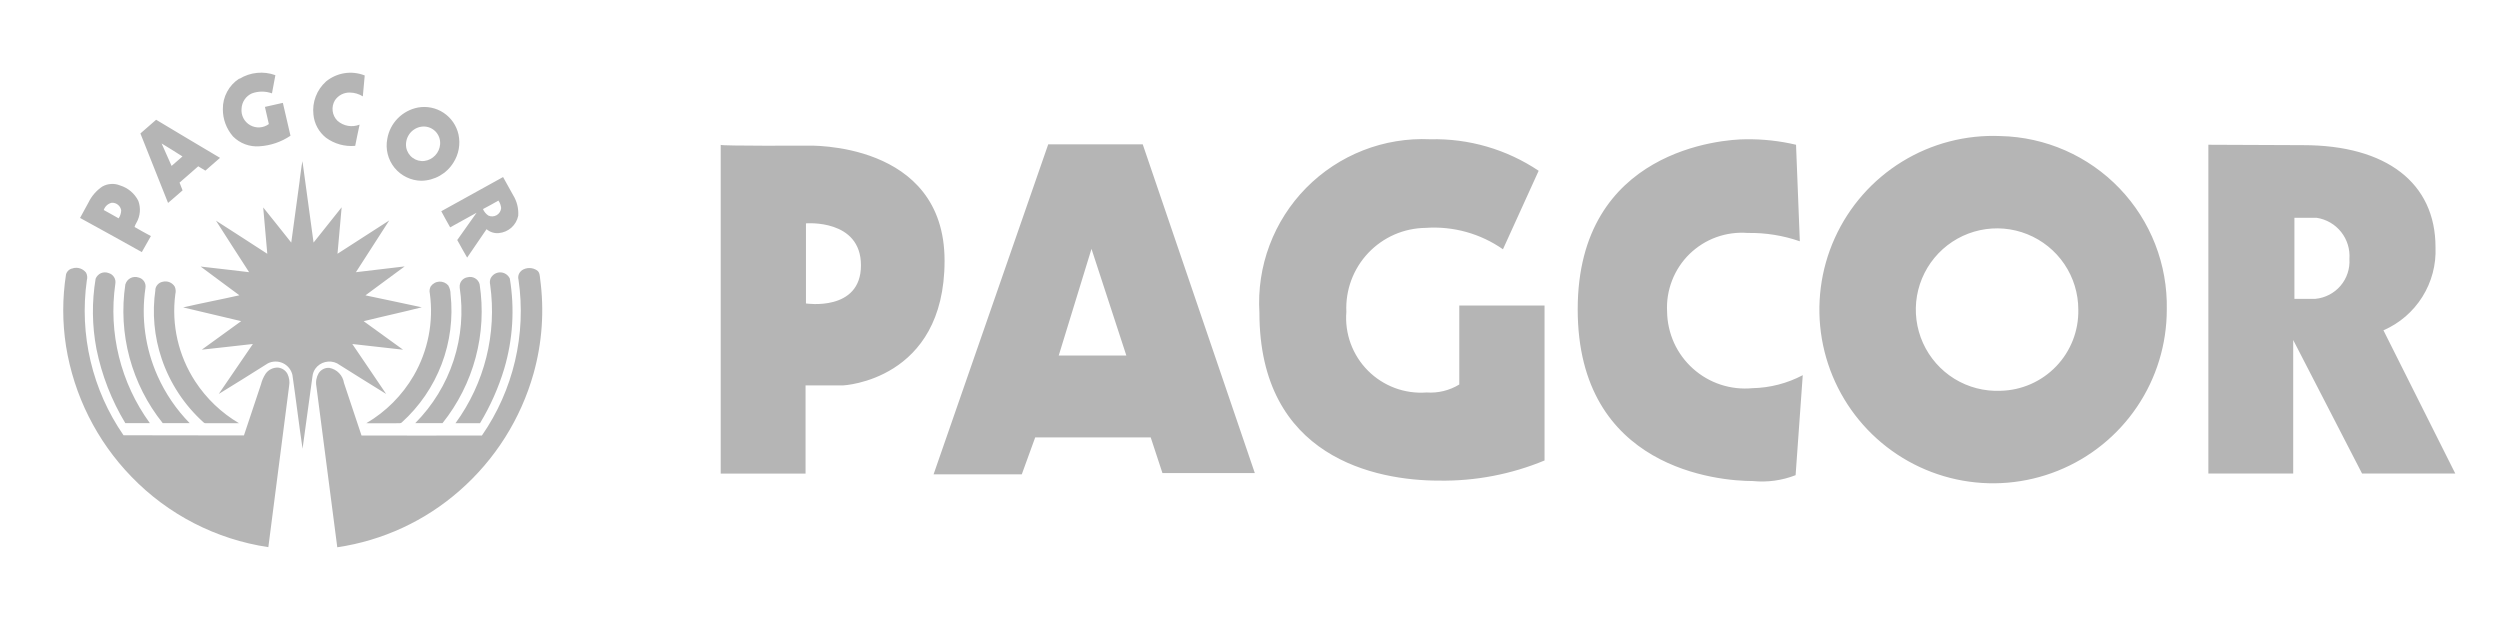 <svg xmlns="http://www.w3.org/2000/svg" width="99" height="25" fill="none" viewBox="0 0 99 25">
    <path fill="#B5B5B5" d="M9.485 3.12c.21-.13.447-.21.693-.234.246-.025.495.006.727.091l-.135.72c-.256-.092-.536-.092-.792 0-.118.052-.219.136-.291.242-.073.106-.115.23-.121.358-.014.131.011.263.071.38.06.118.154.215.268.28.115.065.246.096.378.088.131-.008.257-.054.363-.132-.053-.227-.104-.453-.155-.68l.71-.16.302 1.302c-.365.246-.79.391-1.23.418-.192.015-.385-.012-.566-.08-.18-.067-.344-.173-.48-.31-.261-.3-.405-.684-.402-1.08-.004-.242.054-.48.17-.693.114-.213.281-.392.485-.522l.005.012zm3.423.108c.211-.173.465-.287.735-.33.27-.042.546-.01.8.09l-.075.828c-.154-.096-.332-.149-.514-.151-.116-.003-.231.024-.335.077-.103.054-.191.133-.256.23-.076.126-.108.275-.09.422.018.147.085.284.19.388.117.104.262.174.417.201.155.027.314.01.46-.048-.059.278-.12.557-.174.84-.413.038-.824-.077-1.158-.322-.14-.112-.257-.25-.342-.408-.085-.157-.138-.33-.154-.51-.027-.24.003-.485.09-.712.086-.227.225-.43.406-.593v-.002zm3.642 1.03c.354-.064.72.011 1.019.21.3.2.51.507.588.859.082.382.01.781-.2 1.11-.134.218-.321.397-.543.523-.222.125-.472.194-.727.198-.204-.003-.405-.05-.589-.14-.184-.088-.346-.216-.475-.375-.128-.158-.22-.343-.27-.541-.05-.198-.055-.405-.016-.605.052-.305.196-.588.413-.809.217-.221.496-.371.8-.43zm.08.769c-.175.042-.33.148-.43.298-.101.15-.142.333-.114.512.028.164.119.312.253.412.134.1.3.145.467.125.164-.022.315-.1.428-.22.114-.12.182-.275.195-.44.007-.096-.007-.192-.04-.282-.034-.09-.087-.171-.156-.239-.078-.075-.174-.13-.279-.16-.105-.029-.215-.031-.321-.006h-.002zm-11.07.258c.207-.183.416-.36.623-.543.84.508 1.687 1.006 2.53 1.509-.192.169-.386.337-.58.506l-.283-.172c-.247.215-.49.434-.74.646.038.103.08.205.12.308-.193.165-.38.336-.575.497L5.56 5.285h.002zm.84.396c.13.296.26.594.395.889l.431-.375c-.274-.172-.548-.349-.826-.514zm11.074 2.684c.818-.449 1.631-.904 2.448-1.354.136.24.266.48.4.72.15.244.22.529.2.814-.037.181-.132.346-.27.47-.138.122-.312.198-.496.215-.088.009-.176 0-.26-.027-.084-.026-.162-.07-.228-.127-.256.375-.514.748-.769 1.125-.137-.228-.26-.464-.392-.696l.765-1.08-1.045.578c-.12-.213-.24-.426-.353-.64v.002zm1.652-.086c.044.103.117.192.21.256.052.025.11.037.168.034.057-.003.114-.02.164-.048.05-.03.093-.07.124-.12.03-.048.05-.104.054-.162-.01-.106-.047-.209-.109-.296-.201.12-.406.226-.611.336zm-15.07-.894c.106-.06.224-.094.346-.1.12-.008.242.012.355.059.154.047.298.126.422.23.124.105.225.234.298.378.052.141.073.292.06.442-.013.15-.058.295-.133.425-.033.052-.058.11-.076.169.212.127.43.24.648.36-.12.211-.24.421-.36.635C4.8 9.53 3.988 9.075 3.17 8.63c.11-.206.225-.411.337-.617.124-.255.314-.472.55-.63l-.001.002zm.053.932c.198.106.392.22.589.329.063-.094.098-.203.102-.316-.014-.087-.06-.166-.13-.222-.068-.055-.155-.083-.243-.079-.074.016-.142.051-.198.102-.055.05-.097.114-.12.186zM2.895 10.62c.093-.023.19-.02.281.011.09.031.17.088.23.163.025.045.04.096.046.148.006.052.002.104-.013.154-.304 2.156.214 4.348 1.452 6.14 1.59.004 3.18.007 4.769.007.223-.675.451-1.348.674-2.021.037-.149.098-.29.181-.418.056-.082.132-.148.221-.19.09-.044.188-.063.287-.056.076.01.147.037.21.08.063.043.114.1.15.167.072.15.096.318.066.48-.275 2.128-.55 4.255-.823 6.382-2.065-.307-3.972-1.288-5.422-2.79-1.374-1.416-2.278-3.221-2.59-5.17-.147-.941-.147-1.9 0-2.842.018-.064.055-.121.105-.164.05-.043.113-.07.179-.076l-.003-.005zm17.763.089c.09-.062.196-.095.305-.095.109 0 .215.033.305.095.105.073.107.21.12.324.171 1.258.083 2.537-.26 3.76-.506 1.796-1.523 3.407-2.928 4.636-1.364 1.2-3.047 1.978-4.844 2.243l-.828-6.38c-.033-.175 0-.357.09-.512.044-.07.107-.127.182-.165.074-.037.157-.054.24-.048.147.027.283.1.387.207.105.107.173.245.195.393.23.693.464 1.386.694 2.08 1.588.005 3.177 0 4.767 0 1.247-1.8 1.765-4.004 1.45-6.17-.018-.065-.016-.134.005-.198.022-.064.062-.12.115-.162l.005-.008zm-16.871.327c.02-.049.048-.093.085-.13.037-.039.08-.069.128-.09.049-.02.1-.03.153-.031.053 0 .105.01.154.03.088.025.162.082.21.16.049.078.066.171.05.262-.28 1.947.21 3.928 1.368 5.52h-.972c-.547-.906-.933-1.899-1.143-2.936-.176-.92-.187-1.864-.033-2.788v.003zm15.652-.032c.037-.068.093-.124.16-.163.067-.038.144-.057.221-.055.078.003.154.027.218.07.065.043.116.103.15.173.198 1.191.123 2.412-.22 3.57-.229.757-.55 1.483-.96 2.16h-.971c1.153-1.58 1.645-3.547 1.373-5.484-.022-.09-.013-.185.025-.27l.004-.001zm-14.473.255c.015-.052.04-.1.074-.143.034-.042.077-.077.124-.102.048-.026.101-.041.155-.046.054-.005.109.002.16.019.092.02.173.074.226.153.052.079.071.174.054.267-.174 1.182-.007 2.389.48 3.48.31.694.741 1.328 1.273 1.87H6.445c-.613-.764-1.06-1.648-1.316-2.595-.255-.947-.31-1.936-.165-2.905l.002.002zm13.238.118c-.009-.093.018-.186.075-.26.058-.074.142-.123.234-.137.1-.027.207-.014.297.038.09.051.156.136.183.237.148.968.095 1.957-.158 2.904-.253.946-.699 1.83-1.31 2.596h-1.08c.692-.697 1.212-1.546 1.517-2.48.306-.935.387-1.928.24-2.9l.002.002zm-12.054.089c.01-.075.043-.146.095-.2.052-.056.12-.093.195-.107.09-.024.185-.018.272.016.086.035.159.096.208.176.04.093.049.197.023.295-.16 1.212.121 2.44.79 3.463.443.676 1.034 1.24 1.73 1.65H8.159c-.02.002-.039 0-.057-.007-.018-.006-.034-.017-.047-.031-.755-.681-1.323-1.545-1.65-2.508-.3-.882-.385-1.822-.25-2.743l-.005-.004zm10.91-.129c.039-.054.089-.098.147-.13.058-.033.123-.051.19-.055.066-.003.132.009.193.034.062.026.116.066.16.116.062.105.093.225.092.347.104.94-.017 1.889-.353 2.772-.336.882-.876 1.673-1.577 2.306-.035.04-.091.03-.138.033-.424 0-.847.006-1.27 0 .778-.455 1.425-1.104 1.878-1.884.569-.983.793-2.127.64-3.252-.025-.098-.011-.201.038-.289v.002z"/>
    <path fill="#B5B5B5" d="M11.867 7.137c.038-.252.06-.506.11-.755.15 1.08.29 2.15.44 3.224.371-.465.739-.932 1.112-1.397-.052.615-.112 1.228-.164 1.84.683-.438 1.364-.882 2.049-1.32-.442.683-.882 1.366-1.32 2.05l1.931-.229c-.516.384-1.038.76-1.553 1.146.742.16 1.487.309 2.229.473-.764.195-1.534.36-2.3.55.52.375 1.04.75 1.56 1.129-.67-.072-1.34-.151-2.01-.226.443.663.9 1.314 1.34 1.978-.65-.399-1.294-.804-1.94-1.21-.146-.074-.314-.093-.473-.053-.16.039-.3.134-.394.267-.06.089-.098.19-.11.298l-.393 2.866c-.144-.973-.26-1.95-.402-2.925-.024-.1-.07-.194-.135-.274-.065-.08-.147-.144-.24-.188-.093-.043-.195-.066-.298-.064-.103 0-.205.025-.297.071-.648.406-1.293.816-1.947 1.213.448-.661.902-1.32 1.352-1.979-.675.073-1.348.155-2.023.225.522-.375 1.042-.752 1.56-1.13-.766-.182-1.532-.364-2.298-.544.74-.172 1.487-.311 2.227-.48-.51-.382-1.027-.754-1.535-1.138.64.069 1.28.15 1.92.223-.437-.68-.88-1.356-1.312-2.04.681.431 1.353.877 2.032 1.312-.051-.612-.111-1.224-.162-1.836.376.46.738.93 1.111 1.392l.336-2.469h-.003zM31.983 5.768s-3.443.017-3.443-.032v13.019h3.36v-3.492h1.48s4.025-.183 4.025-4.938c0-4.756-5.422-4.557-5.422-4.557zm-.067 6.252V8.845s2.178-.183 2.178 1.662c0 1.846-2.178 1.51-2.178 1.51v.003zM45.252 5.715H41.51l-4.54 13.068h3.493l.531-1.462h4.574l.465 1.413h3.658L45.252 5.715zm-3.326 8.363l1.297-4.223 1.38 4.223h-2.677zM59.517 9.872l1.414-3.109c-1.267-.849-2.765-1.285-4.29-1.248-.908-.042-1.816.107-2.663.439-.846.332-1.614.838-2.253 1.486-.638.647-1.133 1.422-1.452 2.274-.32.851-.455 1.76-.4 2.669 0 5.736 4.607 6.65 7.117 6.65 1.431.022 2.852-.25 4.174-.798v-6.136h-3.376v3.127c-.389.238-.842.348-1.297.316-.427.032-.855-.029-1.256-.178-.4-.15-.764-.384-1.066-.688-.302-.303-.534-.668-.682-1.07-.147-.402-.206-.83-.171-1.257-.02-.427.047-.853.195-1.253.149-.4.376-.766.67-1.077.293-.31.646-.558 1.037-.73.39-.17.813-.26 1.24-.265 1.087-.076 2.166.224 3.06.848zM71.273 9.555l-.15-3.823c-.654-.154-1.324-.227-1.995-.217-.882 0-6.651.4-6.651 6.734 0 6.335 5.603 6.8 6.933 6.8.576.058 1.157-.022 1.696-.232l.283-3.96c-.616.325-1.3.501-1.996.515-.424.04-.852-.008-1.256-.141-.405-.133-.777-.349-1.094-.633-.317-.284-.573-.631-.75-1.019-.175-.388-.27-.808-.276-1.234-.024-.422.044-.845.197-1.239.153-.394.388-.751.69-1.047.303-.295.666-.523 1.063-.667.398-.143.822-.2 1.244-.167.701-.012 1.4.1 2.062.33zM79.22 5.388c-1.372-.059-2.73.294-3.899 1.014-1.17.72-2.096 1.772-2.662 3.023-.566 1.251-.744 2.643-.513 3.996.232 1.353.864 2.606 1.813 3.597.95.992 2.175 1.676 3.517 1.966 1.342.29 2.74.17 4.014-.342 1.275-.511 2.366-1.392 3.135-2.53.769-1.137 1.18-2.479 1.18-3.852.037-1.784-.635-3.51-1.87-4.799-1.235-1.288-2.93-2.034-4.715-2.073zm0 10.087c-.642.027-1.276-.138-1.823-.474-.547-.337-.98-.83-1.245-1.415-.264-.585-.348-1.236-.24-1.869.109-.633.404-1.218.848-1.682.444-.464 1.017-.784 1.645-.92.628-.135 1.281-.08 1.877.16.596.24 1.107.652 1.467 1.184.36.532.552 1.16.552 1.801.017.835-.297 1.643-.875 2.245-.578.603-1.371.952-2.206.97zM94.385 13.08c.636-.275 1.173-.738 1.541-1.326.368-.587.55-1.273.52-1.966 0-2.543-1.945-4.04-5.238-4.04l-3.757-.016v13.019h3.36v-5.287l2.726 5.287h3.692l-2.844-5.67zm-2.695-1.246h-.831V8.625h.882c.381.058.727.258.967.56.24.302.358.684.329 1.069.025.387-.1.768-.352 1.063-.252.295-.609.48-.995.517z"/>
</svg>
